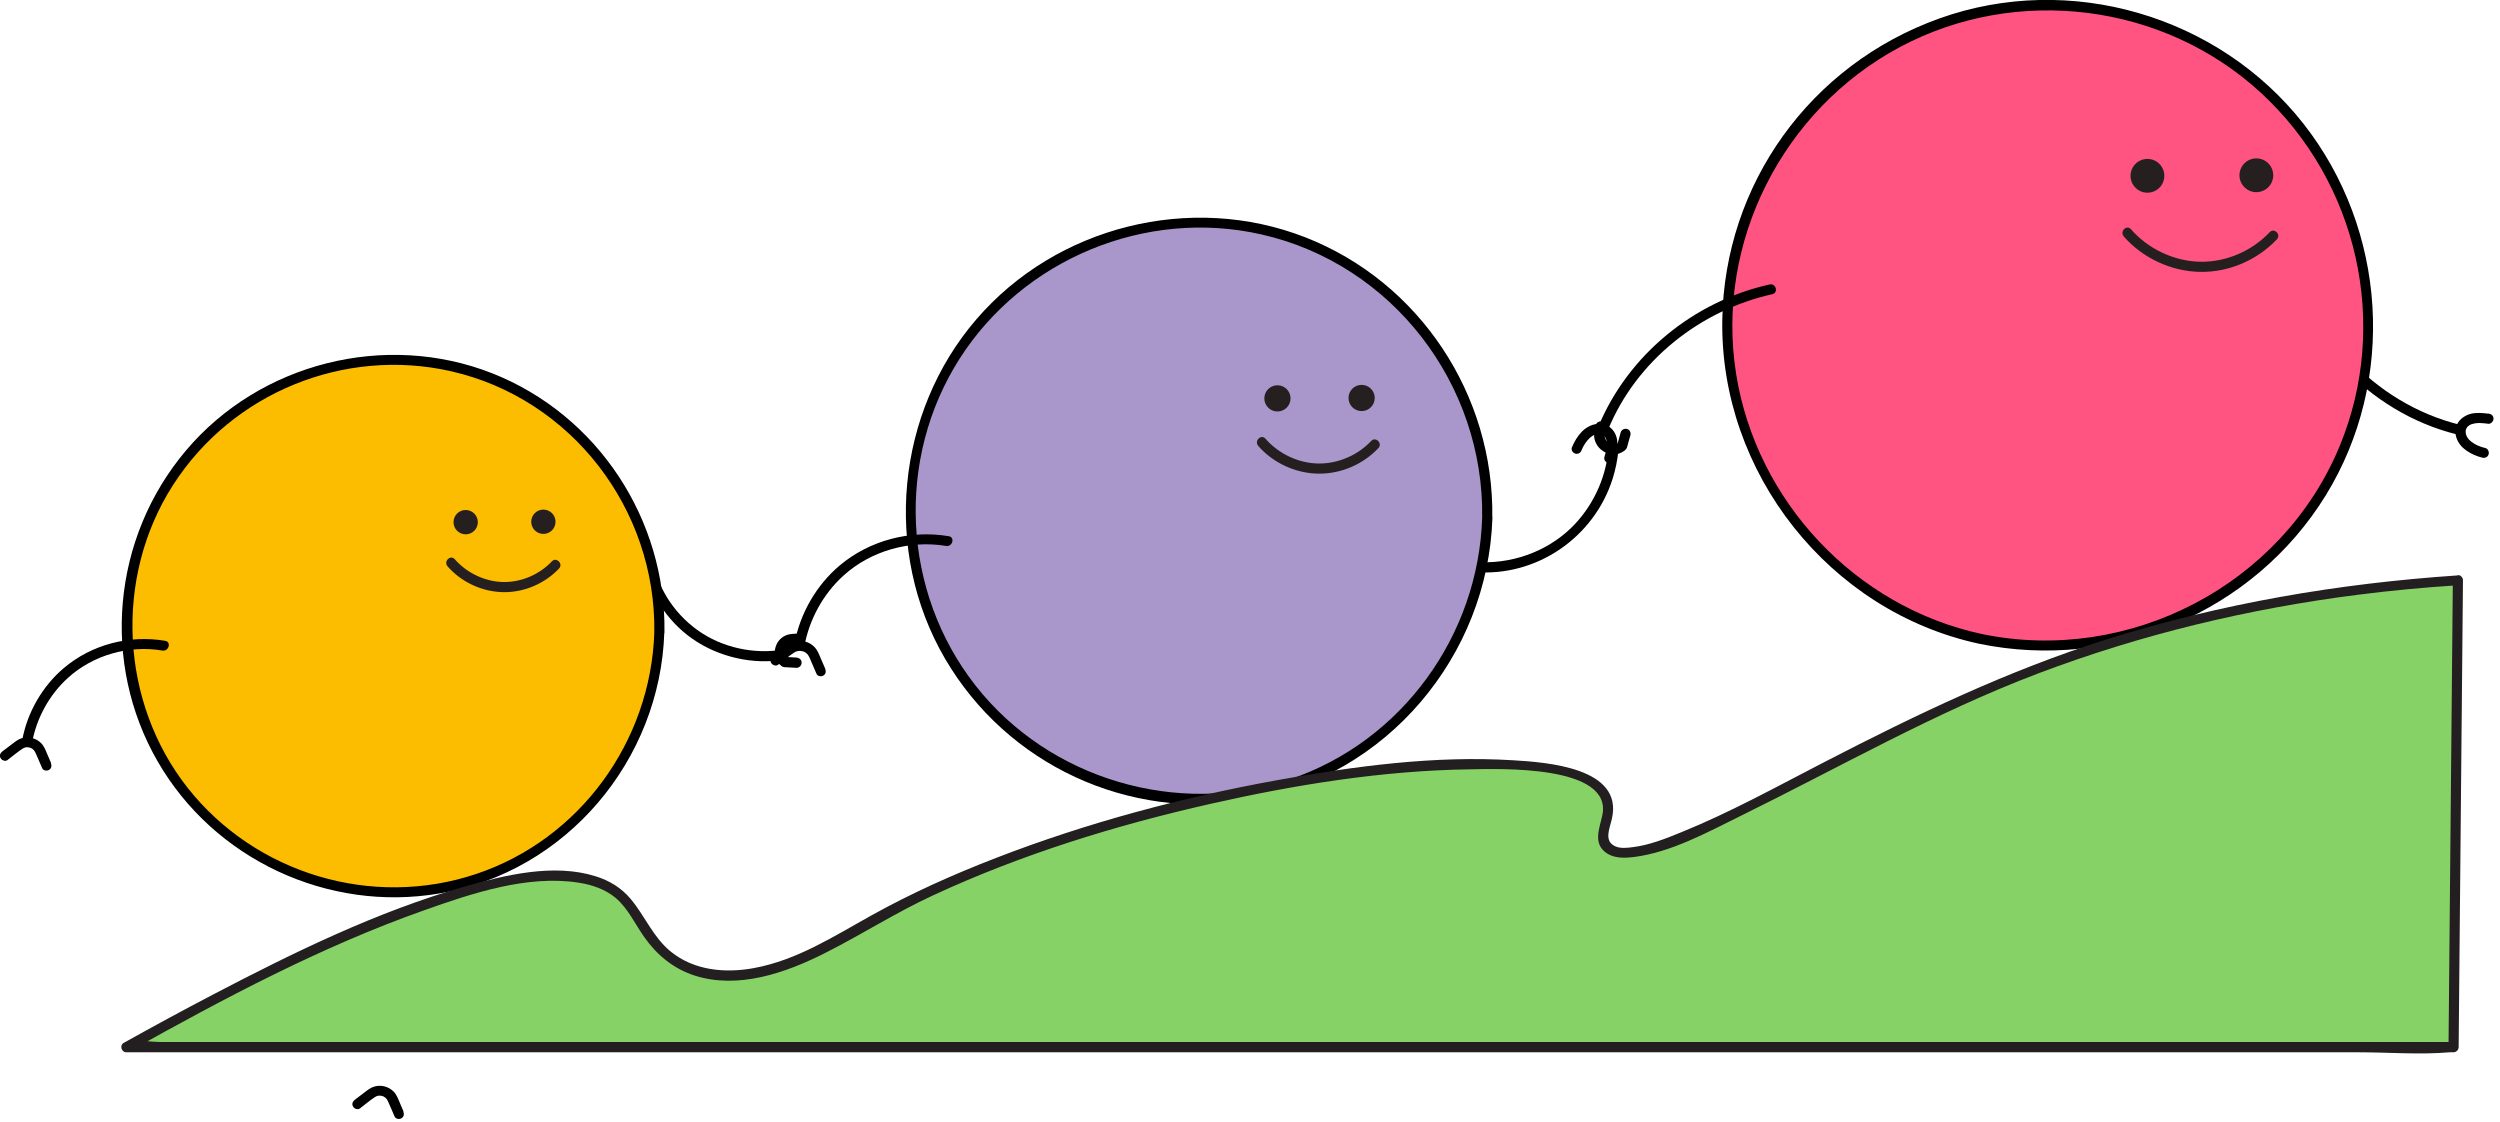 <svg width="185" height="83" viewBox="0 0 185 83" fill="none" xmlns="http://www.w3.org/2000/svg">
<g clip-path="url(#clip0_1579_90)">
<path d="M182.1 31.45C175.62 29.88 170.5 24.28 169.44 17.71C169.36 17.23 168.64 17.44 168.72 17.91C169.81 24.72 175.2 30.55 181.9 32.17C182.37 32.28 182.57 31.56 182.1 31.45Z" fill="black"/>
<path d="M184.13 30.61C183.7 30.56 183.27 30.52 182.84 30.62C182.47 30.72 182.13 30.93 181.91 31.25C181.69 31.57 181.65 32.01 181.77 32.38C181.9 32.78 182.17 33.1 182.51 33.34C182.85 33.58 183.28 33.77 183.7 33.87C183.9 33.92 184.11 33.81 184.16 33.61C184.21 33.42 184.1 33.19 183.9 33.15C183.52 33.06 183.19 32.93 182.87 32.68C182.89 32.7 182.88 32.69 182.85 32.66C182.83 32.64 182.81 32.62 182.79 32.61C182.76 32.58 182.73 32.55 182.7 32.52C182.64 32.46 182.62 32.44 182.57 32.34C182.49 32.21 182.46 32.08 182.46 31.93C182.46 31.92 182.47 31.81 182.46 31.88C182.46 31.83 182.48 31.78 182.5 31.73C182.48 31.79 182.52 31.69 182.53 31.68C182.54 31.66 182.56 31.64 182.57 31.62C182.55 31.65 182.55 31.64 182.57 31.61C182.64 31.53 182.66 31.52 182.72 31.48C182.75 31.46 182.78 31.44 182.82 31.42C182.84 31.41 182.86 31.4 182.89 31.39C182.86 31.4 182.86 31.4 182.91 31.39C183.31 31.25 183.73 31.31 184.14 31.36C184.34 31.38 184.52 31.17 184.52 30.98C184.52 30.76 184.35 30.63 184.14 30.6L184.13 30.61Z" fill="black"/>
<path d="M128.328 19.084L128.326 19.094C125.577 31.908 133.736 44.525 146.55 47.274L146.559 47.276C159.373 50.026 171.99 41.867 174.74 29.052L174.742 29.043C177.491 16.229 169.332 3.612 156.518 0.862L156.508 0.86C143.694 -1.889 131.077 6.27 128.328 19.084Z" fill="#FF5382"/>
<path d="M146.67 46.92C137.3 44.91 129.97 37.1 128.47 27.65C126.93 17.92 131.94 8.1 140.6 3.48C149.23 -1.13 160.11 0.23 167.31 6.87C174.51 13.51 176.85 24.02 173.14 33C168.88 43.31 157.54 49.17 146.67 46.92C146.2 46.82 146 47.55 146.47 47.64C156.39 49.69 166.78 45.31 172.11 36.65C177.35 28.13 176.62 17.01 170.46 9.16C164.16 1.14 153.15 -2.08 143.53 1.36C133.91 4.8 127.62 13.67 127.45 23.64C127.25 34.98 135.38 45.26 146.47 47.64C146.94 47.74 147.14 47.02 146.67 46.92Z" fill="black"/>
<path d="M119 31.79C121.09 26.7 125.81 22.96 131.15 21.77C131.62 21.67 131.42 20.94 130.95 21.05C125.34 22.3 120.47 26.26 118.27 31.59C118.09 32.04 118.81 32.23 118.99 31.79H119Z" fill="black"/>
<path d="M119.5 34.02C119.71 33.26 119.88 32.31 119.23 31.7C118.58 31.09 117.61 31.37 117.05 31.95C116.73 32.28 116.5 32.68 116.32 33.11C116.24 33.3 116.4 33.52 116.58 33.57C116.79 33.63 116.97 33.5 117.04 33.31C117.17 32.98 117.38 32.66 117.63 32.42C117.69 32.37 117.74 32.32 117.79 32.29C117.83 32.26 117.87 32.24 117.92 32.21C117.94 32.21 118.03 32.16 118 32.17C118.08 32.14 118.16 32.12 118.24 32.11C118.2 32.11 118.33 32.11 118.35 32.11C118.36 32.11 118.47 32.12 118.41 32.11C118.45 32.11 118.49 32.13 118.53 32.14C118.57 32.16 118.58 32.16 118.55 32.14C118.57 32.14 118.59 32.16 118.6 32.17C118.62 32.17 118.63 32.19 118.65 32.2C118.63 32.18 118.63 32.18 118.66 32.21C118.69 32.24 118.71 32.26 118.74 32.29C118.79 32.34 118.74 32.28 118.77 32.34C118.8 32.38 118.82 32.43 118.84 32.47C118.81 32.42 118.86 32.52 118.86 32.52C118.87 32.56 118.88 32.59 118.89 32.63C118.89 32.65 118.91 32.75 118.91 32.73C118.91 32.71 118.91 32.83 118.91 32.85C118.91 32.95 118.91 33.05 118.89 33.15C118.86 33.37 118.79 33.58 118.73 33.8C118.6 34.27 119.32 34.46 119.45 34L119.5 34.02Z" fill="black"/>
<path d="M119.01 33.35C118.81 35.48 117.81 37.56 116.28 39.05C114.4 40.88 111.73 41.79 109.12 41.58C108.64 41.54 108.64 42.29 109.12 42.33C113.7 42.71 117.97 39.77 119.34 35.41C119.55 34.74 119.69 34.05 119.76 33.35C119.8 32.87 119.05 32.87 119.01 33.35Z" fill="black"/>
<path d="M118.05 31.43C118.02 31.67 117.96 31.93 117.96 32.18C117.96 32.6 118.16 33.02 118.49 33.28C118.83 33.56 119.27 33.69 119.71 33.59C119.92 33.54 120.14 33.42 120.3 33.27C120.39 33.18 120.42 33.04 120.45 32.92L120.65 32.2C120.7 32.01 120.59 31.78 120.39 31.74C120.19 31.7 119.99 31.8 119.93 32L119.68 32.91L119.78 32.74H119.76C119.76 32.74 119.73 32.81 119.76 32.76C119.78 32.75 119.78 32.73 119.76 32.76L119.72 32.79C119.72 32.79 119.68 32.81 119.66 32.83L119.62 32.85C119.62 32.85 119.63 32.84 119.65 32.84C119.62 32.84 119.55 32.87 119.51 32.88C119.5 32.88 119.48 32.88 119.47 32.88C119.43 32.89 119.52 32.88 119.52 32.88C119.49 32.88 119.46 32.88 119.43 32.88C119.41 32.88 119.39 32.88 119.37 32.88C119.36 32.88 119.26 32.87 119.33 32.88C119.4 32.89 119.31 32.88 119.3 32.88C119.27 32.88 119.24 32.87 119.22 32.86C119.2 32.86 119.18 32.84 119.16 32.84C119.16 32.84 119.25 32.88 119.19 32.85H119.16C119.16 32.85 119.07 32.79 119.03 32.76L118.99 32.73L119.02 32.76C119.02 32.74 118.97 32.72 118.96 32.71C118.92 32.67 118.89 32.64 118.86 32.6C118.83 32.56 118.9 32.66 118.88 32.62C118.88 32.62 118.87 32.6 118.86 32.59C118.85 32.57 118.83 32.55 118.82 32.52C118.81 32.5 118.8 32.48 118.79 32.46C118.75 32.38 118.81 32.53 118.79 32.45C118.77 32.4 118.76 32.36 118.75 32.31C118.75 32.31 118.75 32.27 118.75 32.26C118.75 32.26 118.75 32.34 118.75 32.3C118.75 32.27 118.75 32.24 118.75 32.21C118.75 32.18 118.75 32.15 118.75 32.13C118.75 32.12 118.75 32.1 118.75 32.09C118.75 32.04 118.75 32.16 118.75 32.15V32.09L118.82 31.65C118.83 31.55 118.84 31.46 118.78 31.36C118.73 31.28 118.65 31.21 118.56 31.19C118.38 31.15 118.13 31.24 118.1 31.45L118.05 31.43Z" fill="black"/>
<path d="M61.07 49.49L60.74 48.73C60.61 48.42 60.5 48.11 60.26 47.87C59.88 47.48 59.29 47.33 58.77 47.48C58.45 47.57 58.21 47.77 57.96 47.97L57.2 48.55C57.04 48.67 56.95 48.87 57.07 49.06C57.16 49.22 57.42 49.32 57.58 49.19C57.97 48.9 58.34 48.57 58.75 48.3C58.93 48.19 59.07 48.15 59.27 48.17C59.22 48.17 59.36 48.19 59.37 48.19C59.4 48.19 59.47 48.22 59.48 48.22C59.55 48.25 59.64 48.31 59.7 48.36C59.87 48.52 59.97 48.81 60.07 49.05L60.42 49.86C60.5 50.05 60.77 50.09 60.93 49.99C61.12 49.88 61.14 49.66 61.06 49.48L61.07 49.49Z" fill="black"/>
<path d="M88.71 59.16C100.501 59.16 110.06 49.601 110.06 37.81C110.06 26.019 100.501 16.46 88.71 16.46C76.919 16.46 67.36 26.019 67.36 37.81C67.36 49.601 76.919 59.16 88.71 59.16Z" fill="#A996CA"/>
<path d="M109.68 38.3C109.41 47.01 103.75 54.87 95.45 57.67C87.15 60.47 77.62 57.67 72.18 50.72C66.74 43.77 66.29 33.96 71 26.56C75.71 19.16 84.8 15.4 93.36 17.35C103.04 19.55 109.83 28.44 109.68 38.31C109.68 38.79 110.42 38.79 110.43 38.31C110.57 29.24 105.06 20.87 96.59 17.56C88.12 14.25 78.18 16.74 72.25 23.63C66.32 30.52 65.31 40.81 69.92 48.72C74.53 56.63 83.54 60.73 92.42 59.22C102.59 57.49 110.11 48.55 110.44 38.31C110.46 37.83 109.71 37.83 109.69 38.31L109.68 38.3Z" fill="black"/>
<path d="M94.53 30.45C95.066 30.45 95.5 30.016 95.5 29.48C95.5 28.944 95.066 28.51 94.53 28.51C93.994 28.51 93.56 28.944 93.56 29.48C93.56 30.016 93.994 30.45 94.53 30.45Z" fill="#251F20"/>
<path d="M100.76 30.42C101.296 30.42 101.73 29.986 101.73 29.45C101.73 28.914 101.296 28.48 100.76 28.48C100.224 28.48 99.79 28.914 99.79 29.45C99.79 29.986 100.224 30.42 100.76 30.42Z" fill="#251F20"/>
<path d="M93.11 33C94.21 34.26 95.88 35.03 97.56 35.05C99.24 35.07 100.87 34.36 102 33.16C102.33 32.81 101.8 32.28 101.47 32.63C100.47 33.69 99.02 34.32 97.56 34.3C96.1 34.28 94.62 33.59 93.64 32.46C93.32 32.1 92.79 32.63 93.11 32.99V33Z" fill="#251F20"/>
<path d="M57.62 48.12C55.38 48.4 53.02 47.78 51.26 46.36C49.5 44.94 48.47 43 48.18 40.86C48.12 40.38 47.39 40.59 47.46 41.06C47.78 43.38 49.03 45.56 50.87 47C52.71 48.44 55.25 49.16 57.62 48.87C58.09 48.81 58.1 48.06 57.62 48.12Z" fill="black"/>
<path d="M59.07 46.88C58.83 46.9 58.59 46.9 58.36 46.95C57.98 47.04 57.64 47.31 57.48 47.66C57.3 48.03 57.28 48.44 57.45 48.82C57.54 49.02 57.68 49.17 57.85 49.3C57.96 49.38 58.09 49.38 58.22 49.38L58.94 49.42C59.14 49.43 59.32 49.24 59.32 49.04C59.32 48.83 59.16 48.68 58.94 48.66L58.07 48.61L58.26 48.66C58.26 48.66 58.3 48.7 58.28 48.67C58.26 48.65 58.24 48.64 58.23 48.62C58.22 48.6 58.2 48.59 58.18 48.57C58.22 48.63 58.12 48.51 58.18 48.57C58.16 48.53 58.14 48.49 58.11 48.45C58.08 48.41 58.14 48.53 58.13 48.49V48.46C58.13 48.46 58.1 48.41 58.1 48.39C58.1 48.37 58.1 48.34 58.08 48.32C58.09 48.35 58.08 48.41 58.08 48.35C58.08 48.3 58.08 48.25 58.08 48.2V48.17C58.08 48.17 58.07 48.26 58.08 48.21C58.08 48.19 58.08 48.17 58.09 48.15C58.1 48.1 58.12 48.06 58.13 48.01C58.14 47.97 58.11 48.06 58.11 48.06C58.11 48.05 58.12 48.04 58.13 48.03C58.13 48.01 58.15 47.99 58.16 47.97C58.17 47.95 58.18 47.93 58.19 47.91L58.21 47.89C58.24 47.84 58.21 47.89 58.19 47.91C58.22 47.88 58.25 47.84 58.28 47.81C58.3 47.79 58.31 47.78 58.33 47.76C58.39 47.71 58.26 47.8 58.33 47.76C58.37 47.74 58.41 47.71 58.45 47.69C58.53 47.65 58.38 47.71 58.45 47.69C58.48 47.69 58.5 47.67 58.53 47.66C58.56 47.65 58.58 47.65 58.61 47.64C58.62 47.64 58.63 47.64 58.64 47.64C58.68 47.64 58.59 47.64 58.59 47.64C58.61 47.64 58.63 47.64 58.65 47.64L59.08 47.61C59.28 47.59 59.46 47.45 59.46 47.23C59.46 47.04 59.29 46.84 59.08 46.85L59.07 46.88Z" fill="black"/>
<path d="M3.79 56.49L3.49 55.79C3.37 55.51 3.27 55.22 3.04 54.99C2.68 54.63 2.13 54.48 1.64 54.62C1.34 54.7 1.12 54.89 0.88 55.07L0.18 55.6C0.02 55.72 -0.07 55.92 0.05 56.11C0.14 56.27 0.4 56.37 0.56 56.24C0.92 55.97 1.26 55.67 1.64 55.42C1.68 55.39 1.73 55.36 1.78 55.34C1.73 55.36 1.84 55.32 1.85 55.32C1.87 55.32 1.9 55.31 1.92 55.3C1.98 55.29 1.87 55.3 1.93 55.3C1.99 55.3 2.04 55.3 2.1 55.3C2.03 55.3 2.17 55.31 2.18 55.32C2.2 55.32 2.29 55.36 2.28 55.35C2.24 55.33 2.31 55.37 2.32 55.37C2.34 55.38 2.36 55.39 2.38 55.41C2.4 55.41 2.41 55.43 2.43 55.44C2.38 55.41 2.47 55.48 2.47 55.48C2.49 55.5 2.51 55.52 2.52 55.53C2.52 55.53 2.57 55.58 2.53 55.54C2.56 55.58 2.58 55.62 2.6 55.66C2.62 55.7 2.64 55.74 2.66 55.78C2.71 55.89 2.75 55.99 2.8 56.1L3.12 56.84C3.2 57.03 3.47 57.07 3.63 56.97C3.82 56.86 3.84 56.64 3.76 56.46L3.79 56.49Z" fill="black"/>
<path d="M29.09 66.04C39.975 66.04 48.8 57.215 48.8 46.33C48.8 35.444 39.975 26.62 29.09 26.62C18.204 26.62 9.38 35.444 9.38 46.33C9.38 57.215 18.204 66.04 29.09 66.04Z" fill="#FCBC00"/>
<path d="M48.42 46.79C48.16 54.85 42.92 62.11 35.22 64.68C27.52 67.25 18.92 64.65 13.91 58.33C8.9 52.01 8.4 42.76 12.8 35.9C17.2 29.04 25.5 25.69 33.37 27.47C42.3 29.5 48.55 37.69 48.42 46.79C48.42 47.27 49.16 47.27 49.17 46.79C49.29 38.44 44.24 30.72 36.44 27.63C28.54 24.51 19.24 26.85 13.76 33.34C8.28 39.83 7.48 49.09 11.67 56.35C15.84 63.59 24.27 67.52 32.49 66.12C41.91 64.53 48.86 56.25 49.16 46.78C49.18 46.3 48.43 46.3 48.41 46.78L48.42 46.79Z" fill="black"/>
<path d="M34.46 39.54C34.957 39.54 35.36 39.137 35.36 38.64C35.36 38.143 34.957 37.74 34.46 37.74C33.963 37.74 33.56 38.143 33.56 38.64C33.56 39.137 33.963 39.54 34.46 39.54Z" fill="#251F20"/>
<path d="M40.21 39.51C40.707 39.51 41.11 39.107 41.11 38.61C41.11 38.113 40.707 37.71 40.21 37.71C39.713 37.71 39.31 38.113 39.31 38.61C39.31 39.107 39.713 39.51 40.21 39.51Z" fill="#251F20"/>
<path d="M33.12 41.91C34.14 43.08 35.69 43.8 37.25 43.82C38.81 43.84 40.32 43.18 41.37 42.07C41.7 41.72 41.17 41.19 40.84 41.54C39.92 42.51 38.59 43.09 37.25 43.07C35.91 43.05 34.55 42.41 33.65 41.38C33.33 41.02 32.8 41.55 33.12 41.91Z" fill="#251F20"/>
<path d="M158.91 14.26C159.6 14.26 160.16 13.7 160.16 13.01C160.16 12.32 159.6 11.76 158.91 11.76C158.22 11.76 157.66 12.32 157.66 13.01C157.66 13.7 158.22 14.26 158.91 14.26Z" fill="#251F20"/>
<path d="M166.97 14.22C167.66 14.22 168.22 13.66 168.22 12.97C168.22 12.28 167.66 11.72 166.97 11.72C166.28 11.72 165.72 12.28 165.72 12.97C165.72 13.66 166.28 14.22 166.97 14.22Z" fill="#251F20"/>
<path d="M157.15 17.49C158.56 19.1 160.68 20.09 162.83 20.12C164.98 20.15 167.05 19.23 168.49 17.71C168.82 17.36 168.29 16.83 167.96 17.18C166.65 18.57 164.74 19.4 162.83 19.37C160.92 19.34 158.97 18.44 157.69 16.96C157.37 16.6 156.84 17.13 157.16 17.49H157.15Z" fill="#251F20"/>
<path d="M181.87 42.96C166.01 43.98 154.18 47.84 145.97 51.46C134.04 56.72 121.1 65.29 118.85 62.63C118.04 61.67 119.54 60.34 118.85 58.98C116.04 53.44 82.01 57.84 63.47 68.78C61.44 69.98 55.35 73.76 50.67 71.53C48.03 70.27 47.5 67.89 46.15 66.51C43.03 63.29 33.95 63.77 9.37 77.52H181.55L181.87 42.97V42.96Z" fill="#87D266"/>
<path d="M181.87 42.58C173.07 43.17 164.33 44.66 155.9 47.31C148.6 49.61 141.76 52.9 134.97 56.41C131.5 58.2 128.05 60.11 124.43 61.58C123.28 62.05 122.06 62.54 120.82 62.69C120.43 62.74 119.94 62.8 119.56 62.64C118.65 62.26 119.12 61.31 119.28 60.59C120.16 56.8 114.43 56.41 111.98 56.26C106.18 55.9 100.27 56.69 94.58 57.72C87.49 59 80.48 60.87 73.75 63.47C70.56 64.7 67.43 66.1 64.45 67.76C61.66 69.31 58.98 71.05 55.78 71.64C53.66 72.03 51.36 71.82 49.64 70.42C48.32 69.35 47.73 67.78 46.66 66.51C45.98 65.7 45.08 65.15 44.06 64.84C40.99 63.88 37.42 64.74 34.43 65.59C27.9 67.45 21.69 70.5 15.7 73.63C13.5 74.78 11.33 75.96 9.16 77.17C8.83 77.35 8.98 77.87 9.35 77.87H174.56C176.77 77.87 179.07 78.06 181.27 77.87C181.36 77.87 181.46 77.87 181.56 77.87C181.76 77.87 181.93 77.7 181.94 77.49L182.22 47.26L182.26 42.94C182.26 42.46 181.51 42.46 181.51 42.94L181.23 73.17L181.19 77.49L181.57 77.11H11.95C11.26 77.11 10.32 76.94 9.65 77.11C9.57 77.13 9.45 77.11 9.36 77.11L9.55 77.81C16.58 73.88 23.78 70.05 31.39 67.36C34.91 66.11 39.04 64.72 42.83 65.32C43.8 65.47 44.78 65.8 45.55 66.44C46.48 67.22 46.99 68.38 47.68 69.35C48.61 70.67 49.82 71.67 51.37 72.18C54.61 73.24 58.16 71.99 61.06 70.52C63.76 69.16 66.29 67.53 69.04 66.26C75.59 63.22 82.56 61.07 89.6 59.48C95.88 58.06 102.33 57.02 108.78 56.93C110.78 56.9 119.44 56.55 118.56 60.38C118.34 61.36 117.87 62.45 118.9 63.14C119.48 63.53 120.25 63.5 120.91 63.42C123.66 63.07 126.35 61.59 128.8 60.38C136.11 56.79 143.18 52.73 150.81 49.84C158.44 46.95 166.36 45.05 174.42 44.02C176.9 43.7 179.38 43.47 181.87 43.31C182.35 43.28 182.35 42.53 181.87 42.56V42.58Z" fill="#231F20"/>
<path d="M59.52 47.84C59.88 45.85 60.91 43.96 62.41 42.6C64.43 40.76 67.32 39.95 70.01 40.4C70.48 40.48 70.69 39.76 70.21 39.68C67.35 39.2 64.35 39.98 62.13 41.85C60.41 43.3 59.19 45.42 58.79 47.64C58.7 48.11 59.43 48.31 59.51 47.84H59.52Z" fill="black"/>
<path d="M2.37 54.98C2.7 53.14 3.65 51.41 5.03 50.16C6.89 48.47 9.55 47.72 12.02 48.14C12.49 48.22 12.7 47.5 12.22 47.42C9.57 46.97 6.79 47.69 4.73 49.43C3.14 50.77 2.01 52.73 1.64 54.79C1.55 55.26 2.28 55.46 2.36 54.99L2.37 54.98Z" fill="black"/>
<path d="M29.87 82.27L29.57 81.57C29.45 81.29 29.35 81 29.12 80.77C28.76 80.41 28.21 80.26 27.72 80.4C27.42 80.48 27.2 80.67 26.96 80.85L26.26 81.38C26.1 81.5 26.01 81.7 26.13 81.89C26.22 82.05 26.48 82.15 26.64 82.02C27 81.75 27.34 81.45 27.72 81.2C27.76 81.17 27.81 81.14 27.86 81.12C27.81 81.14 27.92 81.1 27.93 81.1C27.95 81.1 27.98 81.09 28 81.08C28.06 81.07 27.95 81.08 28.01 81.08C28.07 81.08 28.12 81.08 28.18 81.08C28.11 81.08 28.25 81.09 28.26 81.1C28.28 81.1 28.37 81.14 28.36 81.13C28.32 81.11 28.39 81.15 28.4 81.15C28.42 81.16 28.44 81.17 28.46 81.19C28.48 81.19 28.49 81.21 28.51 81.22C28.46 81.19 28.55 81.26 28.55 81.26C28.57 81.28 28.59 81.3 28.6 81.31C28.6 81.31 28.65 81.36 28.61 81.32C28.64 81.36 28.66 81.4 28.68 81.44C28.7 81.48 28.72 81.52 28.74 81.56C28.79 81.67 28.83 81.77 28.88 81.88L29.2 82.62C29.28 82.81 29.55 82.85 29.71 82.75C29.9 82.64 29.92 82.42 29.84 82.24L29.87 82.27Z" fill="black"/>
</g>
<defs>
<clipPath id="clip0_1579_90">
<rect width="184.5" height="82.83" fill="white"/>
</clipPath>
</defs>
</svg>
